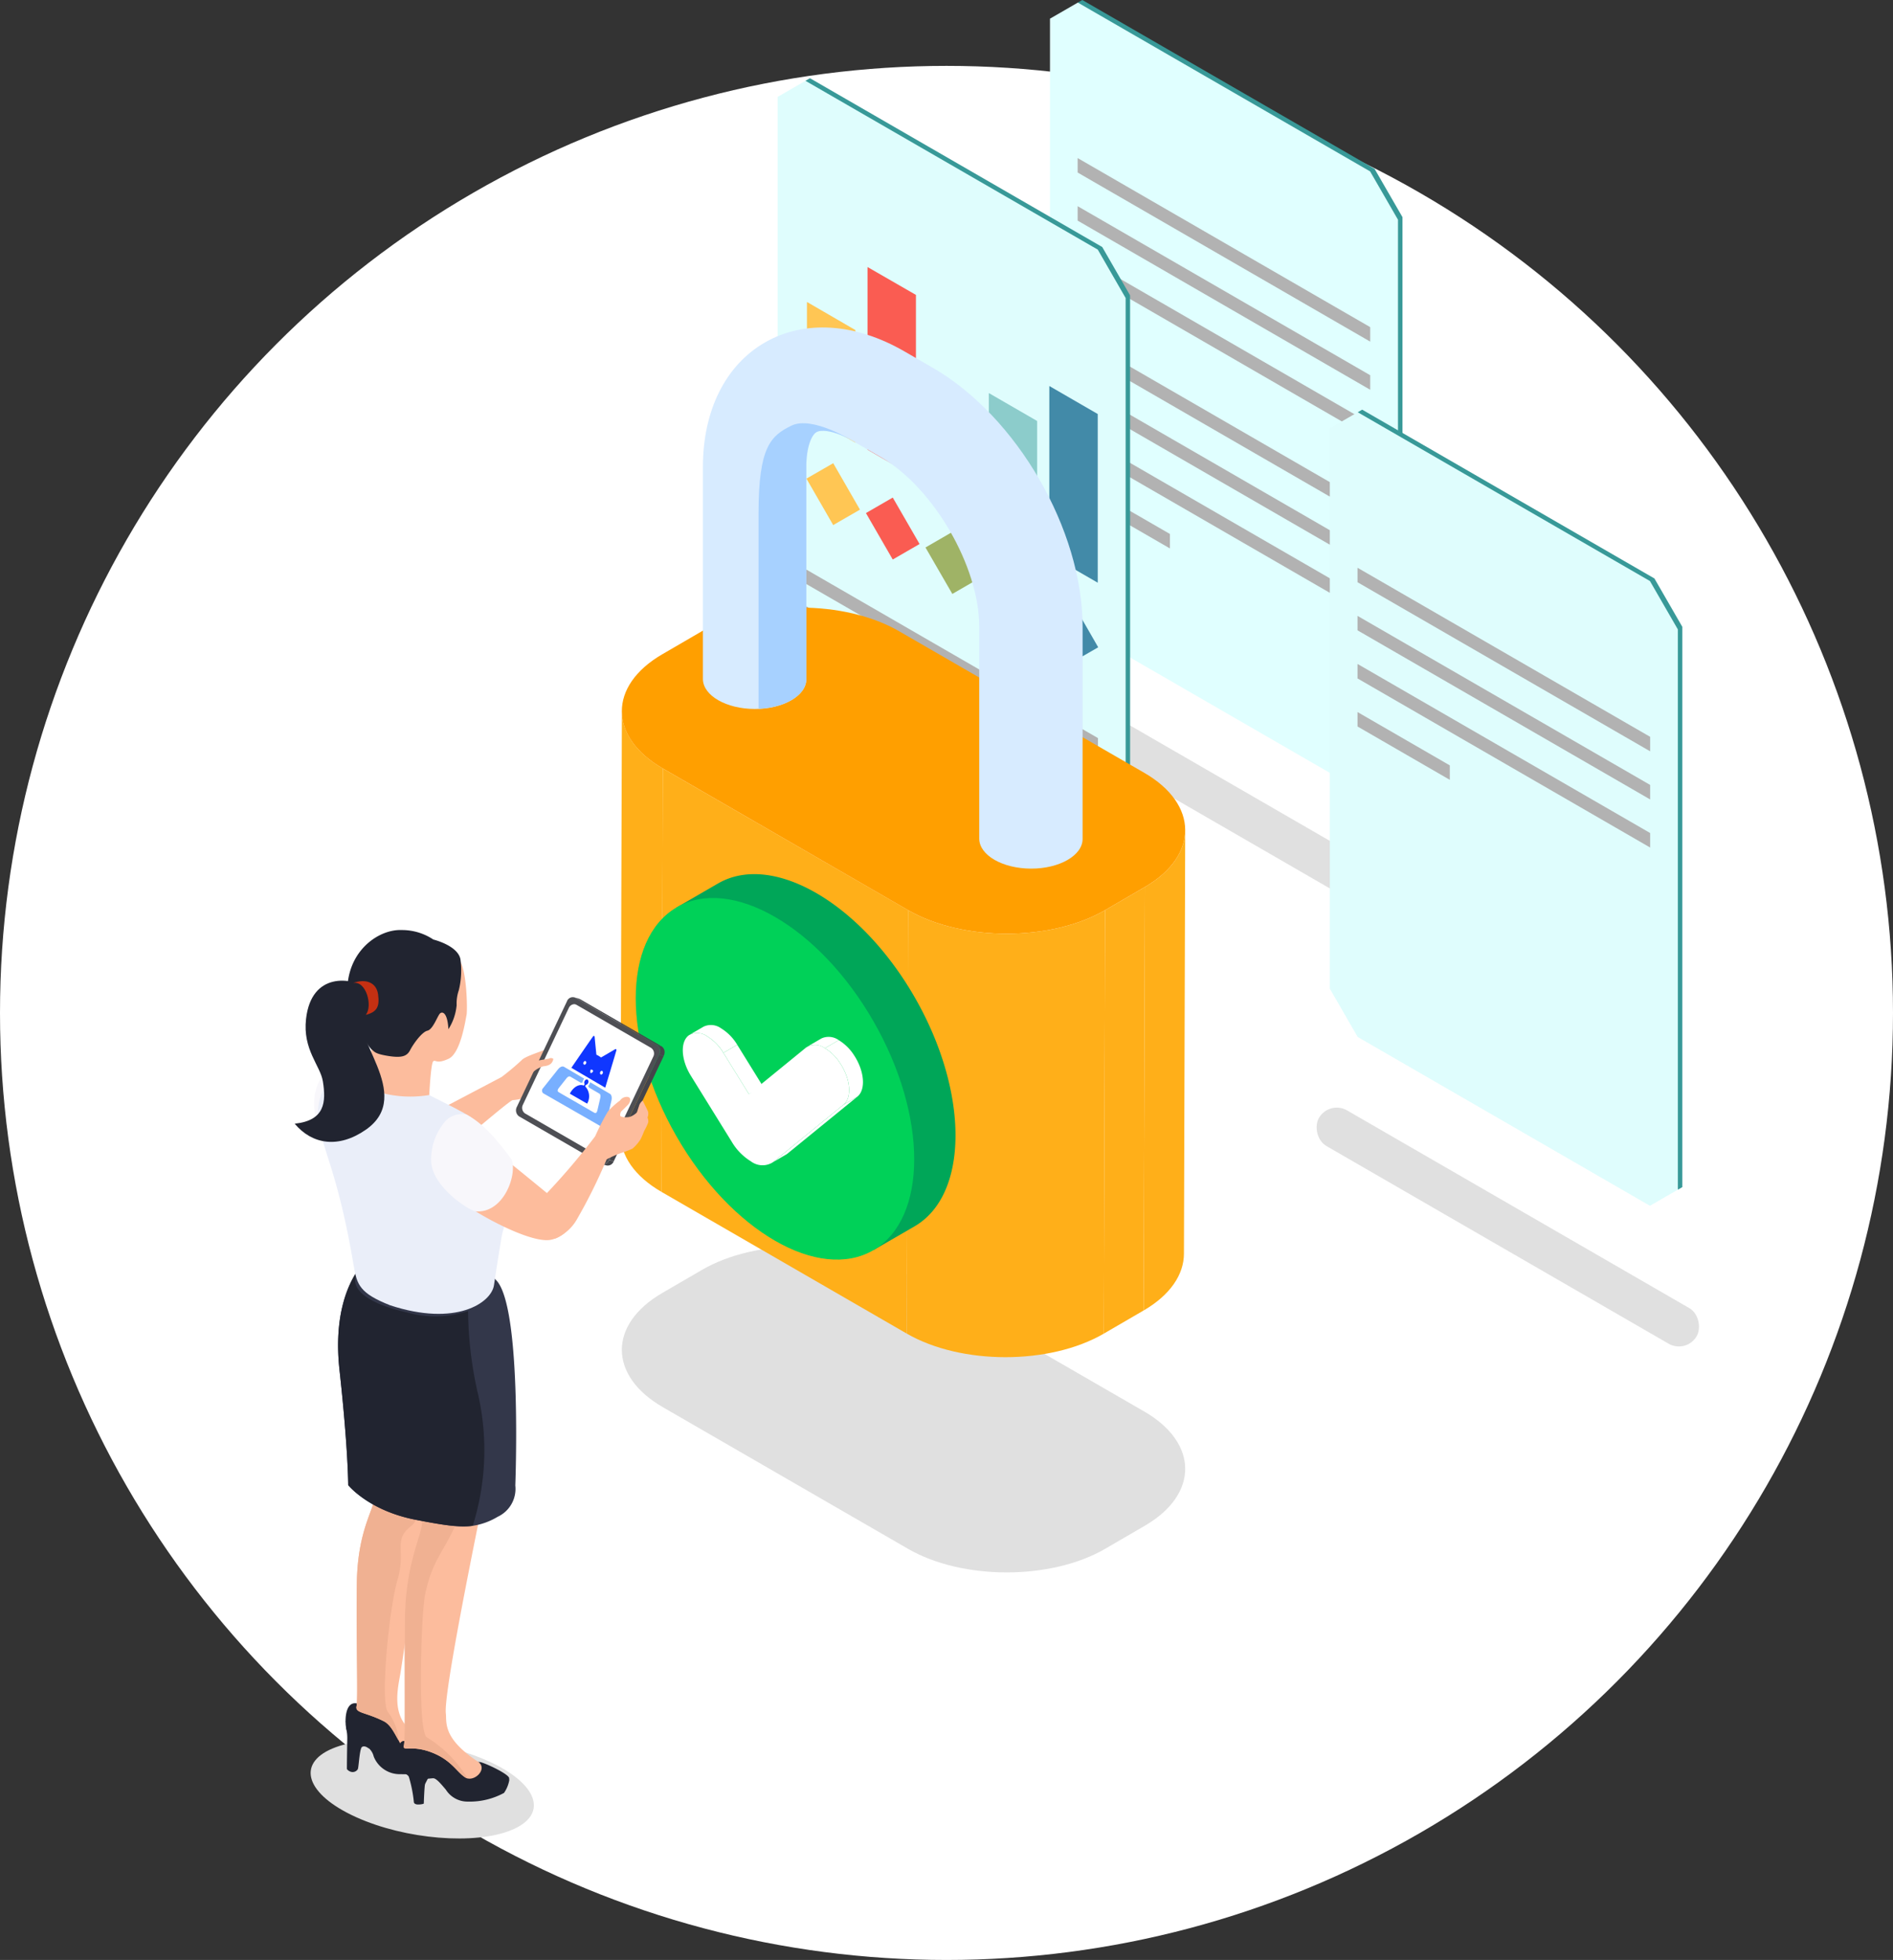 <svg height="238" viewBox="0 0 230 238" width="230" xmlns="http://www.w3.org/2000/svg" xmlns:xlink="http://www.w3.org/1999/xlink"><rect x="0" y="0" width="230" height="238" fill="#333333" stroke="none"/><clipPath id="a"><path d="m0 0h68.602v151.175h-68.602z"/></clipPath><clipPath id="b"><path d="m0 0h68.601v151.174h-68.601z"/></clipPath><clipPath id="c"><path d="m0 0h68.447v39.6h-68.447z"/></clipPath><clipPath id="d"><path d="m0 0h38.849v46.808h-38.849z"/></clipPath><clipPath id="e"><path d="m0 0h27.121v11.979h-27.121z"/></clipPath><clipPath id="f"><path d="m0 0h44.945v109.148h-44.945z"/></clipPath><clipPath id="g"><path d="m56.292 13.555.553.161a.6.6 0 0 0 -.131-.056l-.553-.161a.588.588 0 0 1 .131.056" transform="translate(-56.161 -13.499)"/></clipPath><clipPath id="h"><path d="m61.72 46.676.553.161a.784.784 0 0 0 .884-.491l-.554-.161a.782.782 0 0 1 -.884.492" transform="translate(-61.72 -46.184)"/></clipPath><clipPath id="i"><path d="m73.065 24.248.554.161a1.075 1.075 0 0 0 .105-.464v-.005a.792.792 0 0 0 -.358-.7l-.554-.161a.905.905 0 0 1 .253 1.167" transform="translate(-72.812 -23.081)"/></clipPath><clipPath id="j"><path d="m51.361 15.355-5.561 11.719a.83.83 0 0 0 .232 1.069l9.1 5.252a.684.684 0 0 0 .928-.4l5.562-11.719a.827.827 0 0 0 -.232-1.068l-9.1-5.252a.532.532 0 0 0 -.27-.073.764.764 0 0 0 -.658.471" transform="translate(-45.702 -14.884)"/></clipPath><clipPath id="k"><path d="m0 0h9.038v11.092h-9.038z"/></clipPath><circle cx="115" cy="123" fill="#fff" r="115"/><rect fill="#e0e0e0" height="5" rx="2.5" transform="matrix(.866 .5 -.5 .866 125.201 81.106)" width="53"/><path d="m19.61 0-.543.314 38.9 94.407.545-.319v-68.03l-3.392-5.872z" fill="#389998" transform="translate(111.891)"/><path d="m17.3 2.119v68.04l3.39 5.868 35.506 20.5 3.388-1.953v-68.04l-3.386-5.868-35.513-20.502z" fill="#e0ffff" transform="translate(110.273 .15)"/><g fill="#b2b2b2"><path d="m30.266 36.981-11.211-6.472v1.754l11.211 6.474z" transform="translate(111.88 27.86)"/><path d="m19.055 17.894 35.545 20.535v-1.763l-35.545-20.527z" transform="translate(111.88 14.738)"/><path d="m19.055 14.84 35.545 20.538v-1.764l-35.545-20.527z" transform="translate(111.88 11.951)"/><path d="m19.055 11.789 35.545 20.533v-1.759l-35.545-20.53z" transform="translate(111.88 9.162)"/><path d="m19.055 29.215 35.545 20.534v-1.764l-35.545-20.528z" transform="translate(111.88 25.073)"/><path d="m19.055 26.162 35.545 20.531v-1.759l-35.545-20.534z" transform="translate(111.88 22.285)"/><path d="m19.055 23.11 35.545 20.532v-1.759l-35.545-20.533z" transform="translate(111.88 19.496)"/></g><path d="m41.207 31.333-3.382-5.87-35.513-20.499-.541.314 38.9 94.407.541-.316z" fill="#389998" transform="translate(96.097 4.533)"/><path d="m0 7.084v68.038l3.386 5.871 35.514 20.494 3.384-1.953v-68.034l-3.384-5.873-35.514-20.498z" fill="#dffdfd" transform="translate(94.48 4.684)"/><path d="m7.746 36.257-5.883-3.4v-13.692l5.883 3.413z" fill="#ffc654" transform="translate(96.182 17.501)"/><path d="m11.593 42.532-5.883-3.4v-22.183l5.883 3.386z" fill="#fa5c52" transform="translate(99.694 15.477)"/><path d="m15.444 37.456-5.885-3.4v-6.893l5.885 3.4z" fill="#9fb366" transform="translate(103.209 24.805)"/><path d="m19.285 43.731-5.873-3.4v-15.384l5.873 3.392z" fill="#8ccccb" transform="translate(106.727 22.781)"/><path d="m23.137 48.385-5.881-3.4v-20.485l5.881 3.4z" fill="#428aa8" transform="translate(110.238 22.374)"/><path d="m0 0h3.755v6.512h-3.755z" fill="#ffc654" transform="matrix(.866 -.499 .499 .866 97.984 58.12)"/><path d="m0 0h3.764v6.513h-3.764z" fill="#fa5c52" transform="matrix(.866 -.5 .5 .866 105.211 62.302)"/><path d="m0 0h3.762v6.513h-3.762z" fill="#9fb366" transform="matrix(.866 -.501 .501 .866 112.446 66.481)"/><path d="m0 0h3.76v6.516h-3.76z" fill="#8ccccb" transform="matrix(.866 -.5 .5 .866 119.683 70.653)"/><path d="m0 0h3.76v6.515h-3.76z" fill="#428aa8" transform="matrix(.867 -.499 .499 .867 126.921 74.828)"/><path d="m12.969 44.926-11.209-6.474v1.756l11.209 6.474z" fill="#b2b2b2" transform="translate(96.087 35.113)"/><path d="m1.76 37.872 35.556 20.528v-1.752l-35.556-20.534z" fill="#b2b2b2" transform="translate(96.087 32.979)"/><path d="m36.841 26.317 38.9 94.405.54-.314v-68.036l-3.389-5.872-35.51-20.5z" fill="#389998" transform="translate(128.121 23.744)"/><path d="m35.069 28.12v68.038l3.388 5.868 35.508 20.5 3.39-1.957v-68.036l-3.388-5.87-35.508-20.5z" fill="#dffdfd" transform="translate(126.503 23.895)"/><path d="m48.042 51.671-11.213-6.476v1.752l11.213 6.48z" fill="#b2b2b2" transform="translate(128.11 41.27)"/><path d="m36.828 43.9 35.556 20.535v-1.762l-35.556-20.532z" fill="#b2b2b2" transform="translate(128.11 38.482)"/><path d="m36.828 40.845 35.556 20.536v-1.762l-35.556-20.529z" fill="#b2b2b2" transform="translate(128.11 35.696)"/><path d="m36.828 37.794 35.556 20.532v-1.76l-35.556-20.53z" fill="#b2b2b2" transform="translate(128.11 32.907)"/><rect fill="#e0e0e0" height="5" rx="2.5" transform="matrix(.866 .5 -.5 .866 161.501 133.585)" width="53"/><g clip-path="url(#a)" transform="translate(75.401 39.765)"><g clip-path="url(#b)" transform="translate(.001 .001)"><g clip-path="url(#c)" transform="translate(.154 111.574)"><path d="m63.475 67.772c6.6 3.812 6.635 10.054.077 13.863l-4.839 2.813c-6.567 3.817-17.336 3.812-23.936 0l-29.803-17.207c-6.6-3.81-6.637-10.044-.07-13.859l4.839-2.813c6.557-3.812 17.327-3.814 23.929 0z" fill="#e0e0e0" transform="translate(-.002 -47.71)"/></g><g fill="#ffaf19"><path d="m27.142 71.337.158-51.422c-.007 2.526 1.651 5.056 4.972 6.974l-.154 51.422c-3.321-1.915-4.979-4.446-4.972-6.974" transform="translate(-27.142 26.658)"/><path d="m5.049 26.109-.154 51.422c-.007 2.5-1.637 4.991-4.895 6.885l.154-51.424c3.258-1.892 4.888-4.385 4.895-6.883" transform="translate(63.552 34.95)"/><path d="m7.088 29.053-.154 51.421-4.841 2.814.154-51.422z" transform="translate(56.617 38.89)"/><path d="m44.355 40.1-.155 51.427-29.8-17.208.152-51.419z" transform="translate(-9.425 30.65)"/><path d="m28.253 30.255-.153 51.422c-6.567 3.817-17.336 3.812-23.936 0l.154-51.422c6.6 3.81 17.371 3.817 23.936 0" transform="translate(30.612 40.5)"/></g><path d="m63.475 34.608c6.6 3.812 6.635 10.054.077 13.863l-4.839 2.813c-6.567 3.817-17.336 3.812-23.936 0l-29.803-17.207c-6.6-3.81-6.637-10.044-.07-13.859l4.839-2.813c6.557-3.812 17.327-3.814 23.929 0z" fill="#ff9f00" transform="translate(.152 19.47)"/><path d="m33.269 4.9-3.463-2c-5.975-3.452-12.156-3.84-16.96-1.069-4.775 2.757-7.516 8.258-7.516 15.089v25.791c.033 1.993 2.841 3.609 6.3 3.616s6.272-1.614 6.26-3.616v-25.791c0-2.4.641-3.868 1.235-4.212.615-.353 2.254-.173 4.4 1.066l3.463 2c6.347 3.665 11.915 13.258 11.915 20.529v25.797c.035 1.993 2.841 3.606 6.3 3.613s6.27-1.611 6.258-3.613v-25.795c0-11.721-7.991-25.517-18.194-31.406" fill="#d7ebff" transform="translate(4.672 -.001)"/><path d="m21.276 5.263c-2.537 1.23-4 2.615-4 10.615v23.765c3.248-.133 5.809-1.679 5.8-3.59v-25.79c0-2.4.641-3.868 1.235-4.212.615-.353 2.254-.173 4.4 1.066 0 0-4.9-3.085-7.434-1.855" fill="#a7d1ff" transform="translate(-.514 6.656)"/><path d="m21.121 44.865-2.009 11.854 11.859 6.848-2.007-14.172c2.091-.3 3.482-2.149 3.482-5.185a16.316 16.316 0 0 0 -7.4-12.774c-4.086-2.36-7.406-.468-7.406 4.221a15.979 15.979 0 0 0 3.485 9.207" fill="#363c53" transform="translate(-5.089 40.722)"/><path d="m18.267 35.653c0-3.569 1.925-5.51 4.644-5.2a7.077 7.077 0 0 0 -.522 2.816 15.992 15.992 0 0 0 3.482 9.207l-2.008 11.858 7 4.046.734 5.182-11.857-6.847 2.009-11.855a15.992 15.992 0 0 1 -3.482-9.207" fill="#9c6600" transform="translate(-5.72 40.726)"/><path d="m18.267 43.029 11.861 6.848-.734-5.185-7-4.044z" fill="#9c6600" transform="translate(-4.246 54.412)"/><path d="m26.849 35.579-4.123 2.381-2.009 11.854 4.123-2.381z" fill="#9c6600" transform="translate(-6.697 47.626)"/></g></g><g clip-path="url(#d)" transform="translate(77.241 106.149)"><path d="m8.08 12.453a36.791 36.791 0 0 0 4.781 13.84 36.5 36.5 0 0 0 9.539 11.061l4.775 8.3 5.013-2.9c6.606-3.862 6.606-16.308 0-27.8s-17.322-17.666-23.928-13.804l-5.015 2.9z" fill="#00a658" transform="translate(1.71)"/><path d="m28.88 16.859c6.606 11.491 6.606 23.937 0 27.8s-17.318-2.322-23.924-13.814-6.608-23.937 0-27.8 17.318 2.322 23.924 13.814" fill="#00d158" transform="translate(0 .999)"/><path d="m25.519 16.748c5.359 9.321 5.359 19.418 0 22.552s-14.049-1.884-19.407-11.205-5.36-19.418 0-22.552 14.047 1.884 19.407 11.205" fill="#00d158" transform="translate(1.102 2.43)"/><path d="m11.8 22.41-1.683.977a1.665 1.665 0 0 0 .217-.15l1.681-.977a1.7 1.7 0 0 1 -.215.15" fill="#c6c0d0" transform="translate(5.334 11.733)"/><g fill="#fff"><path d="m3.644 13.166 1.683-.977a2.1 2.1 0 0 1 2.1.206 5.886 5.886 0 0 1 1.973 2.005l-1.681.977a5.913 5.913 0 0 0 -1.97-2.007 2.1 2.1 0 0 0 -2.1-.206" transform="translate(2.935 6.32)"/><path d="m6.31 14.546 1.683-.977 3.107 5.016-1.683.977z" transform="translate(4.34 7.152)"/><path d="m18.821 18.67 1.683-.977-8.561 6.976-1.683.977z" transform="translate(6.423 9.325)"/><path d="m13.008 14.11 1.683-.977a2.1 2.1 0 0 1 2.106.208l-1.683.977a2.1 2.1 0 0 0 -2.106-.208" transform="translate(7.871 6.817)"/><path d="m14.387 14.177 1.684-.977a5.8 5.8 0 0 1 1.871 1.854c1.257 1.923 1.432 4.163.388 5.006l-1.684.977c1.045-.843.872-3.083-.386-5.006a5.808 5.808 0 0 0 -1.872-1.854" transform="translate(8.598 6.958)"/><path d="m20.347 14.478a5.808 5.808 0 0 1 1.872 1.854c1.258 1.923 1.431 4.163.386 5.006l-8.561 6.977a2.338 2.338 0 0 1 -2.691-.1 6.9 6.9 0 0 1 -2.315-2.362l-4.985-8.043c-1.211-1.95-1.3-4.155-.212-4.917a2.033 2.033 0 0 1 2.2.142 5.915 5.915 0 0 1 1.97 2.005l3.108 5.018 6.944-5.664a1.987 1.987 0 0 1 2.285.084" transform="translate(2.638 6.657)"/></g></g><g transform="translate(35.805 112.936)"><g clip-path="url(#e)" transform="translate(1.94 98.333)"><path d="m32.076 174.636c-4.454 1.87-12.944 1.174-18.965-1.554s-7.292-6.456-2.838-8.326 12.944-1.174 18.965 1.554 7.291 6.456 2.837 8.326" fill="#e0e0e0" transform="translate(-7.615 -163.706)"/></g><g clip-path="url(#f)"><g clip-path="url(#f)"><path d="m32.03 34.461c1.214-1.006 5.192-4.391 5.552-4.482a5.6 5.6 0 0 0 2.147-.582 3.064 3.064 0 0 0 1.051-.982s2.054-1.319 2.377-1.626a1.067 1.067 0 0 0 .191-.9 1.046 1.046 0 0 0 .224-.619 3.267 3.267 0 0 0 -.286-.891.91.91 0 0 0 -1.361-.675c-1.163.475-2.885.982-3.26 1.436a30.642 30.642 0 0 1 -2.43 2.036l-8.142 4.282z" fill="#fcbc9d" transform="translate(-11.103 -9.326)"/></g><g clip-path="url(#g)" transform="translate(33.963 8.164)"><path d="m56.161 13.5.554.161a.586.586 0 0 1 .131.056l-.554-.161a.588.588 0 0 0 -.131-.056" fill="#44454a" transform="translate(-56.161 -13.499)"/></g><g clip-path="url(#h)" transform="translate(37.325 27.93)"><path d="m62.6 46.184.554.161a.784.784 0 0 1 -.884.492l-.554-.161a.783.783 0 0 0 .884-.492" fill="#44454a" transform="translate(-61.72 -46.184)"/></g><g clip-path="url(#f)" fill="#44454a"><path d="m56.376 13.592.554.161 9.939 5.738-.553-.161z" transform="translate(-22.283 -5.372)"/><path d="m69.258 25.011.554.161-6.078 12.8-.554-.161z" transform="translate(-24.972 -9.886)"/></g><g clip-path="url(#i)" transform="translate(44.033 13.958)"><path d="m72.812 23.081.554.161a.906.906 0 0 1 .253 1.168l-.553-.161a.906.906 0 0 0 -.253-1.167" fill="#44454a" transform="translate(-72.812 -23.081)"/></g><g clip-path="url(#f)"><path d="m61.612 19.279a.906.906 0 0 1 .253 1.167l-6.078 12.8a.747.747 0 0 1 -1.014.436l-9.939-5.738a.907.907 0 0 1 -.253-1.168l6.078-12.8a.747.747 0 0 1 1.014-.436z" fill="#4e4f54" transform="translate(-17.579 -5.32)"/></g><g clip-path="url(#j)" transform="translate(27.639 9.001)"><path d="m0 0h16.202v18.695h-16.202z" fill="#fff" transform="translate(-.095)"/></g><g clip-path="url(#k)" transform="translate(30.057 12.854)"><path d="m15.3 22.018.085-.178a.392.392 0 0 1 0-.369c.081-.17.241-.251.356-.184a.337.337 0 0 1 .064.43.329.329 0 0 1 -.268.21l-.085.18a1.76 1.76 0 0 1 .239 2.1l-2.098-1.207c.406-.817 1.15-1.227 1.708-.977" fill="#1037ff" transform="translate(-10.217 -15.983)"/><path d="m16.4 5.089 2.048 1.2s1.27-4.2 1.358-4.55c.017-.068-.027-.2-.184-.105-.183.116-1.682.985-1.682.985s-.15-.108-.276-.184-.291-.154-.291-.154-.192-1.887-.208-2.125c-.014-.2-.141-.169-.182-.115-.21.276-2.65 3.832-2.65 3.832zm-.288-1.728c-.057.115-.169.169-.25.121a.227.227 0 0 1 -.043-.295c.057-.114.169-.167.25-.119a.226.226 0 0 1 .044.293m1.73 1.022c.053-.116.161-.171.241-.123a.235.235 0 0 1 .05.3c-.053.116-.161.173-.241.125a.235.235 0 0 1 -.049-.3m-1.163.12c-.067-.04-.056-.28-.018-.362.016-.035.058-.1.2-.02s.113.161.1.2c-.039.08-.212.226-.279.186" fill="#1037ff" transform="translate(-10.774)"/><path d="m.132 17.57 1.8-2.261c.3-.374.588-.4.737-.309l2.453 1.437a.813.813 0 0 0 -.128.191.878.878 0 0 0 -.084.3 1.055 1.055 0 0 0 -.21 0l-1.257-.734c-.077-.045-.237-.076-.447.163l-.951 1.2c-.066.085-.281.365-.03.515.544.327 2.188 1.262 2.188 1.262s1.62.947 2.163 1.248c.248.137.335-.211.361-.318l.353-1.523c.06-.323-.051-.449-.127-.493l-1.242-.725a1.307 1.307 0 0 0 -.122-.188.806.806 0 0 0 .176-.247.882.882 0 0 0 .07-.225l2.412 1.413c.145.085.286.355.176.831l-.663 2.849c-.091.379-.363.415-.463.358l-3.548-2.034-3.616-2.073a.436.436 0 0 1 0-.636" fill="#78afff" transform="translate(0 -11.243)"/></g><g clip-path="url(#f)"><path d="m12.417 28.265c-4.089-1.834-6.332-1.1-7.411.108s-1.592 3.9-.458 6.561 7.87-6.669 7.87-6.669" fill="#f8f7fb" transform="translate(-1.545 -10.734)"/><g fill="#212430"><path d="m20.188 162.85.26.285a3.743 3.743 0 0 1 -.334 1.366c-.277.441-1.184.57-3.238.533a3.4 3.4 0 0 1 -3.247-2.149 1.938 1.938 0 0 0 -1.435-1.443l-1.666-1.277a3.327 3.327 0 0 1 -.314-1.445c.111-.481 2.036-.518 2.036-.518l2.721 3.079z" transform="translate(-4.029 -62.53)"/><path d="m10.426 164.855a.975.975 0 0 0 .45.31.735.735 0 0 0 .875-.316c.117-.33.21-2.483.5-2.684.357-.249.871.208.871.208s-.916-2.813-1.659-3.035a1.032 1.032 0 0 0 -1.149.493 5.09 5.09 0 0 1 .151 1.35c-.009.584-.057 3.526-.039 3.674" transform="translate(-4.077 -62.961)"/><path d="m17.21 159.3a9.871 9.871 0 0 0 2.137 1.11 1.374 1.374 0 0 1 1.128 1.473c-.074.676-1 1.009-2.165 1.3a3.066 3.066 0 0 1 -3.887-1.814c-1.11-2.184-2.091-3.722-2.85-3.814a5.433 5.433 0 0 0 -1.351 0s-.137-2.586 1.4-2.273a18.1 18.1 0 0 1 2.429.643z" transform="translate(-4.039 -61.366)"/></g><path d="m17.028 117.27c-.3 1.705-1.1 5.123 1.509 6.894 1 1.143.544 2.588-.6 2.233a2.252 2.252 0 0 1 -1.089-1.12c-.5-.853-.971-1.924-1.806-2.345-2.285-1.143-3.51-.971-3.315-1.836s-.059-8.1.035-14.913 2.357-9.281 2.161-10.768c-.1-.764-.847-3.69-1.593-7.059a66.058 66.058 0 0 1 -1.53-9.274c-.22-4.033-1.385-9.435 8.933-11.141 0 0 3.256 9.115 2.072 17.111s-4.416 30.158-4.777 32.219" fill="#fcbc9d" transform="translate(-4.21 -26.854)"/><path d="m19 112.609c-2.173 1.7-.557 2.936-1.6 6.46s-2.1 14.648-1.21 16.031a6.555 6.555 0 0 1 1.343 3.524c-.5-.853-.971-1.925-1.805-2.346-2.285-1.143-3.51-.971-3.315-1.835s-.06-8.1.035-14.913 2.356-9.281 2.161-10.768c-.1-.764-.847-3.69-1.592-7.059 2.386.041 4.623 1.362 5.73 1.759 2.072.741 2.415 7.457.249 9.15" fill="#f0b192" transform="translate(-4.899 -40.197)"/><path d="m32.411 169.689s2.061-.96 2.008-.425a3.967 3.967 0 0 1 -.641 1.557 8.7 8.7 0 0 1 -4.4 1.053 3.1 3.1 0 0 1 -2.665-1.444c-.611-.722-1.166-1.389-1.536-1.389s-2.109.333-3.109-.37a1.978 1.978 0 0 1 -.956-1.582l2.2.342 4.257 1.759z" fill="#212430" transform="translate(-8.344 -66.042)"/><path d="m25.243 169.158s-.57 1-.643 1.214-.148 2.138-.148 2.323c0 .081-.6.164-.858.119-.333-.058-.35-.262-.35-.262a16.087 16.087 0 0 0 -.614-3.1 5.179 5.179 0 0 1 -.459-.853 8.484 8.484 0 0 0 3.072.555" fill="#212430" transform="translate(-8.763 -66.64)"/><path d="m28.492 165.733a5.442 5.442 0 0 1 2.29-.333c.778.2 3.214 1.359 3.472 1.877s-1.413 1.251-2.1 1.714a5.114 5.114 0 0 1 -3.664.5c-1.221-.389-1.98-2.629-3.331-2.722s-2.424.223-3.535-.444-1.11-3.777 0-3.462 6.866 2.87 6.866 2.87" fill="#212430" transform="translate(-8.219 -64.363)"/><path d="m29.18 131.941a.759.759 0 0 1 -.261-.106c-1.036-.616-1.675-2.138-4.168-3.074s-3.509.006-3.308-.859.035-8.813.135-15.63 2.261-10.228 2.066-11.715c-.171-1.257-2.944-5.141-2.976-12.057a28.984 28.984 0 0 1 .307-4.188c.587-4-1.385-9.434 8.927-11.14 0 0 2.2 19.793.592 27.718-1.468 7.291-4.2 21.079-3.96 23.158.124 1.054-.444 3 3.925 5.869 1.13.812-.243 2.274-1.28 2.025" fill="#fcbc9d" transform="translate(-8.169 -28.921)"/><path d="m23.991 118.668c-.444 2.262-.928 16.6.247 17.2a14.972 14.972 0 0 1 4.943 4.987.75.75 0 0 1 -.261-.106c-1.036-.616-1.676-2.138-4.168-3.074s-3.51.006-3.309-.859.036-8.813.136-15.63 2.261-10.228 2.066-11.715c-.172-1.255-2.948-5.141-2.977-12.058 7.423-5.082 9.608 2.718 9.24 4.773-1.971 11-4.662 10.039-5.917 16.482" fill="#f0b192" transform="translate(-8.169 -37.834)"/><path d="m30.254 93.583a3.738 3.738 0 0 1 -2.143 3.785 8.264 8.264 0 0 1 -3.036 1.1c-1.593.219-3.517-.071-6.956-.74-5.7-1.114-8.17-4.2-8.17-4.2s0-4.377-1.06-14c-.689-6.328.889-10.028 2.054-11.839a6.69 6.69 0 0 1 1.113-1.368s7.778-.812 12.7.6a8.851 8.851 0 0 1 2.16.9 4.22 4.22 0 0 1 1.2 1.036c2.948 3.9 2.137 24.5 2.137 24.727" fill="#33374a" transform="translate(-3.447 -26.121)"/><path d="m25.075 99.508c-1.592.219-3.517-.071-6.956-.74-5.7-1.113-8.169-4.2-8.169-4.2s0-4.377-1.06-14c-.693-6.32.888-10.027 2.054-11.833-.065.367-.112.628-.13.717-.178.912.467 2.867 6.452 4.187a12.4 12.4 0 0 0 7.246-.213 46.668 46.668 0 0 0 1.267 10.341 30.592 30.592 0 0 1 -.7 15.742" fill="#212430" transform="translate(-3.447 -27.167)"/><path d="m17.4 30.573c4.135 2.147 6.3 2.984 7.244 4.438s3.595 6.145 3.435 8.828-.737 2.077-1.167 4.758-.671 4.127-.853 5.443c-.3 2.172-4.632 5.093-12.624 2.464-3.683-1.457-4.032-2.479-4.42-4.785-1.9-11.353-3.863-14.157-4.3-17.606s1.708-6.437 4.706-6.436c2.686 0 7.982 2.9 7.982 2.9" fill="#eaeef9" transform="translate(-1.841 -10.939)"/><path d="m45.39 50.945c-.507-.535-7.474-6.146-7.474-6.146a2.983 2.983 0 0 0 -3.807 1.942c-1.188 2.9-1.248 3.6.842 4.94s7.217 4.019 9.349 3.574a3.574 3.574 0 0 0 2.665-2.363z" fill="#fdbc9c" transform="translate(-13.155 -17.647)"/><path d="m48.286 48.909c-.4-1.919-.752-1.691.585-2.983a84.277 84.277 0 0 0 6.576-7.643 29.358 29.358 0 0 1 1.541-3 9.109 9.109 0 0 1 1.485-1.35 1.006 1.006 0 0 1 .9-.439c.565.073.288.713.109.913s-.9.889-.9.889-.146.337-.079.5.719.224 1.156.125a2.239 2.239 0 0 0 .884-.559s.043-.2.226-.731a1.237 1.237 0 0 1 .452-.684s.556 1.082.66 1.361a1.125 1.125 0 0 1 -.074.686 1.244 1.244 0 0 1 .094.594 7.223 7.223 0 0 1 -.5 1.054 9.435 9.435 0 0 1 -.437 1 5.019 5.019 0 0 1 -.975 1.137 13.364 13.364 0 0 1 -1.448.55 14.419 14.419 0 0 0 -1.7.755 64.213 64.213 0 0 1 -3.61 7.282 5.4 5.4 0 0 1 -2.687 2.348z" fill="#fdbc9c" transform="translate(-18.942 -13.236)"/><path d="m43.53 29.255c1.647.253 1.944-1.284 2.078-1.544a3.194 3.194 0 0 1 1.554-1.011c.463-.037 1.087-.175 1.2-.9a.477.477 0 0 0 -.532-.027s-1.211.218-1.419.244a7.563 7.563 0 0 0 -1.77.735c-.353.261-1.347.756-1.575 1.181s-.474 1.213.467 1.321" fill="#fcbc9d" transform="translate(-16.938 -10.159)"/><path d="m13.96 13.087c.511.923.287 5.348-.226 5.9a4.487 4.487 0 0 1 -1.305.9s.22.934 3.212 1.69a13.934 13.934 0 0 0 5.623.212s.186-3.873.488-4.1.368.389 1.858-.3 2.058-4.761 2.183-5.312.054-5.889-.992-6.79-5.728-.845-5.728-.845z" fill="#fcbc9d" transform="translate(-4.913 -1.757)"/><path d="m28.834 17.41c0-.764.162-1.289-.285-1.312s-.991.653-.86 1.666.7 2.193.864 1.377.281-1.731.281-1.731" fill="#fcbc9d" transform="translate(-10.936 -6.363)"/><path d="m22.843 12.04a6.5 6.5 0 0 0 1-2.923 4.923 4.923 0 0 1 .27-1.829 10.113 10.113 0 0 0 .189-3.756c-.336-1.665-3.29-2.38-3.29-2.38a6.856 6.856 0 0 0 -3.883-1.152c-2.6-.1-6.2 2.242-6.545 6.71s1.473 4.572 1.838 5.689a4.395 4.395 0 0 0 1.058 2.069c.383.285.357.549 2.034.819s2.3.029 2.674-.7 1.42-2.208 2.107-2.367 1.231-1.829 1.536-2.1.908-.06 1.011 1.926" fill="#212430" transform="translate(-4.166)"/><path d="m31.713 36.978a2.8 2.8 0 0 0 -2.487.711 7.086 7.086 0 0 0 -1.808 5.081c.2 3.049 4.657 5.9 5.409 5.965 3.379.257 5.053-4.4 4.369-6.281-2.147-2.953-3.739-4.522-5.484-5.475" fill="#f8f7fb" transform="translate(-10.831 -14.574)"/><path d="m8.906 11.13c-1.94-1.385-6.872-2.074-7.527 3.682-.425 3.733 1.737 5.662 2.046 7.58.408 2.526.246 4.758-3.425 5.141 2.114 2.527 5.32 3.044 8.647.731 6.093-4.235-2.391-11.658-.014-13.947.717-.69.273-3.188.273-3.188" fill="#212430" transform="translate(0 -4.019)"/><path d="m11.747 10.486c1.57-.321 2.417 2.8 1.529 3.868 1.338-.337 1.71-.965 1.5-2.481s-1.569-1.926-3.032-1.387" fill="#c43012" transform="translate(-4.643 -4.055)"/></g></g></g></svg>